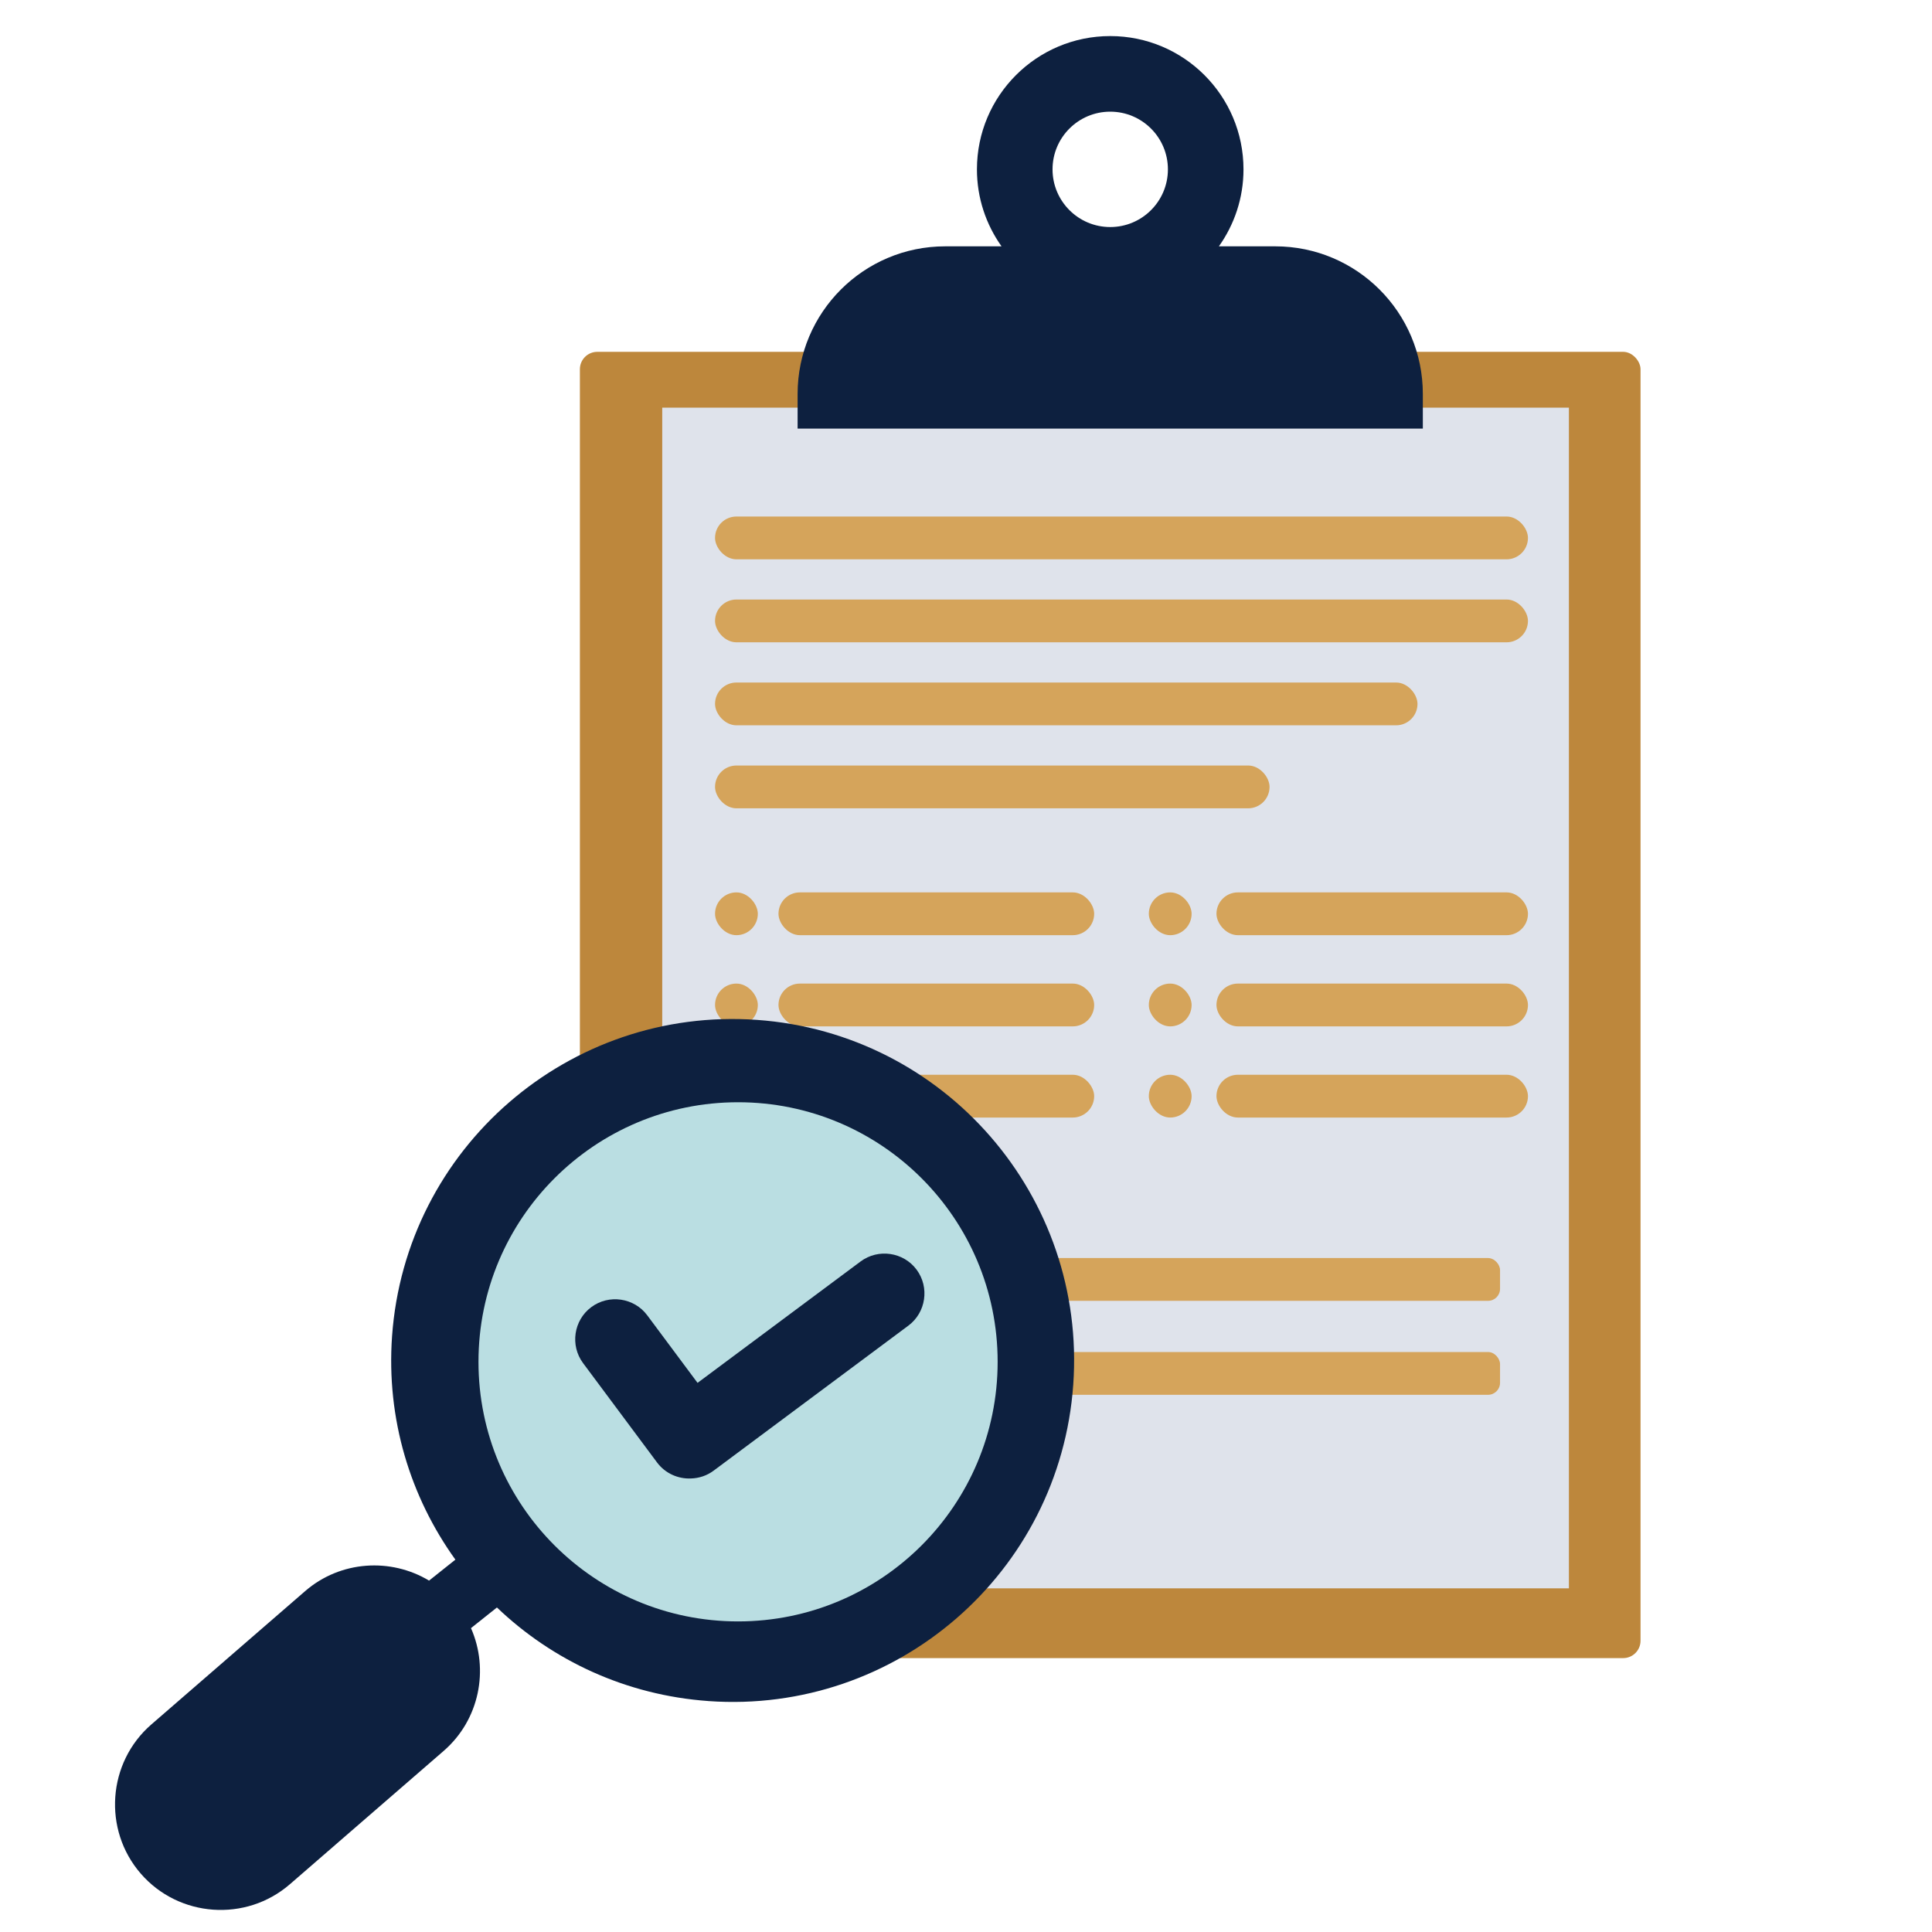 <svg xmlns="http://www.w3.org/2000/svg" id="h" data-name="Quality Control" viewBox="0 0 1000 1000"><defs><style>      .l {        fill: #dfe3eb;      }      .m {        fill: #d5a45b;      }      .n {        fill: #bd873c;      }      .o {        fill: #badee2;      }      .p {        fill: #0d203f;      }      .q {        fill: #58c9e8;      }    </style></defs><rect class="n" x="300.15" y="182.11" width="548.99" height="676.13" rx="9" ry="9"></rect><rect class="l" x="342.77" y="211" width="469.29" height="611.12"></rect><path class="p" d="M660.03,127.5h-29.13c7.99-11.26,12.73-24.98,12.73-39.84,0-38.1-30.89-68.99-68.98-68.99s-68.99,30.89-68.99,68.99c0,14.86,4.74,28.58,12.73,39.84h-29.13c-42.21,0-76.42,34.22-76.42,76.42v17.91h323.62v-17.91c0-42.21-34.22-76.42-76.42-76.42ZM574.65,57.8c16.49,0,29.86,13.37,29.86,29.86s-13.37,29.86-29.86,29.86-29.86-13.37-29.86-29.86,13.37-29.86,29.86-29.86Z"></path><rect class="m" x="370.1" y="267.35" width="420.77" height="22.15" rx="11.08" ry="11.08"></rect><rect class="m" x="370.1" y="310.31" width="420.77" height="22.15" rx="11.08" ry="11.08"></rect><rect class="m" x="370.1" y="353.27" width="363.59" height="22.15" rx="11.08" ry="11.08"></rect><g><rect class="m" x="402.94" y="461.9" width="163.4" height="22.15" rx="11.08" ry="11.08"></rect><rect class="m" x="402.94" y="509.1" width="163.4" height="22.15" rx="11.08" ry="11.08"></rect><rect class="m" x="426.68" y="556.29" width="139.66" height="22.15" rx="11.08" ry="11.08"></rect><rect class="m" x="370.1" y="461.9" width="22.15" height="22.15" rx="11.08" ry="11.08"></rect><rect class="m" x="370.1" y="509.1" width="22.15" height="22.15" rx="11.08" ry="11.08"></rect><rect class="q" x="370.1" y="556.29" width="22.15" height="22.15"></rect></g><rect class="m" x="370.1" y="396.23" width="287.02" height="22.15" rx="11.08" ry="11.08"></rect><rect class="m" x="534.27" y="651.16" width="242.15" height="22.15" rx="6.21" ry="6.21"></rect><rect class="m" x="534.27" y="699.8" width="242.15" height="22.15" rx="6.21" ry="6.21"></rect><g><path class="p" d="M366.65,880.47c97.36,6.94,181.92-66.36,188.86-163.72,6.94-97.36-66.36-181.92-163.72-188.86-97.36-6.94-181.92,66.36-188.86,163.72-3.06,42.9,9.49,83.28,32.78,115.66l-13.63,10.85c-19.76-11.89-45.84-10.42-64.15,5.45l-79.58,68.99c-22.74,19.72-25.22,54.46-5.5,77.21,19.72,22.74,54.46,25.22,77.2,5.5l79.58-68.99c18.55-16.08,23.61-42.15,14.15-63.56l13.43-10.69c28.7,27.42,66.75,45.38,109.44,48.43Z"></path><circle class="o" cx="382.02" cy="704.88" r="134.36"></circle><path class="p" d="M474.43,657.17c-6.8-9.13-19.84-11.04-28.98-4.24l-84.4,62.84-26.03-34.96c-6.8-9.13-19.84-11.04-28.98-4.24-9.13,6.8-11.04,19.84-4.24,28.98l38.28,51.41c4.26,5.72,10.96,8.6,17.63,8.29,4.08-.13,8.16-1.43,11.66-4.04l100.81-75.07c9.13-6.8,11.04-19.84,4.24-28.98Z"></path></g><g><rect class="m" x="629.64" y="461.9" width="161.23" height="22.15" rx="11.08" ry="11.08"></rect><rect class="m" x="629.64" y="509.1" width="161.23" height="22.15" rx="11.08" ry="11.08"></rect><rect class="m" x="629.64" y="556.29" width="161.23" height="22.15" rx="11.08" ry="11.08"></rect><rect class="m" x="594.63" y="461.9" width="22.15" height="22.15" rx="11.08" ry="11.08"></rect><rect class="m" x="594.63" y="509.1" width="22.15" height="22.15" rx="11.08" ry="11.08"></rect><rect class="m" x="594.63" y="556.29" width="22.15" height="22.15" rx="11.08" ry="11.08"></rect></g></svg>